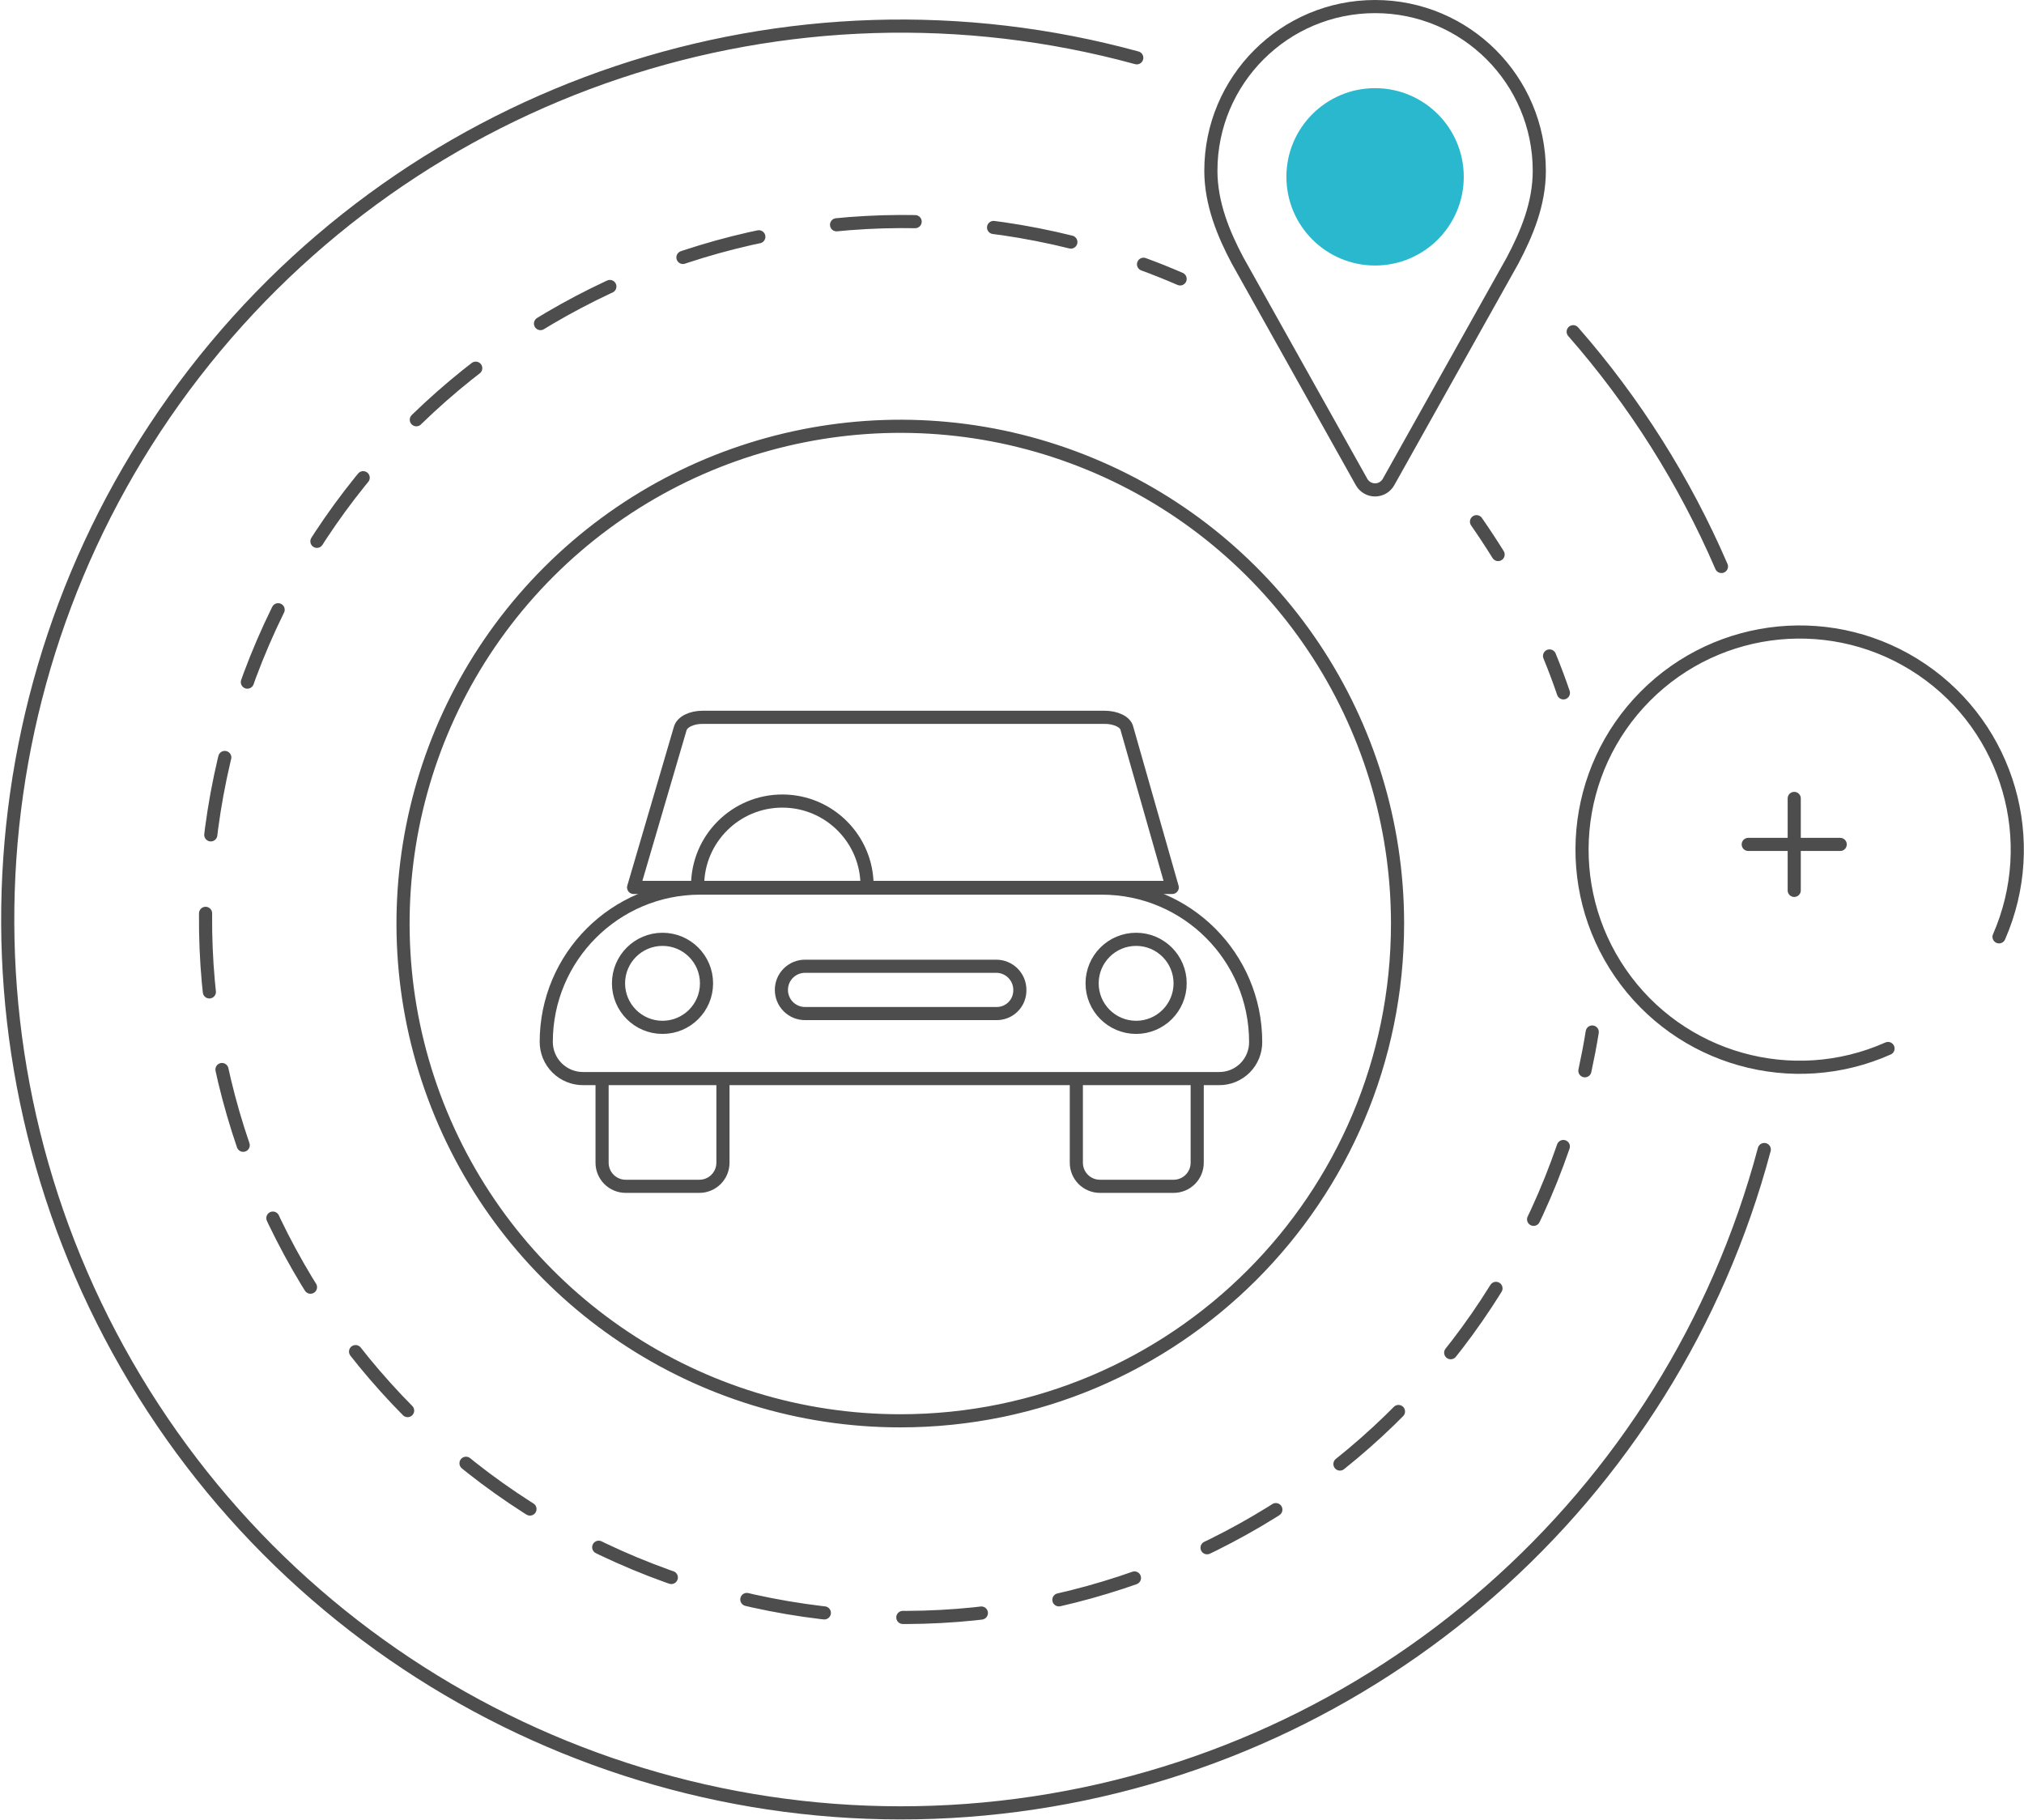 <svg xmlns="http://www.w3.org/2000/svg" xmlns:xlink="http://www.w3.org/1999/xlink" id="ekfqymv1e7wa1" viewBox="0 0 308.13 277.11"><style><![CDATA[#ekfqymv1e7wa24_to {animation: ekfqymv1e7wa24_to__to 9000ms linear infinite normal forwards}@keyframes ekfqymv1e7wa24_to__to { 0% {transform: translate(209.34px,26.92px)} 4.444% {transform: translate(209.34px,56.276px)} 8.889% {transform: translate(236.955px,96.214px)} 11.111% {transform: translate(242.4px,128.425px)} 15.556% {transform: translate(240.845px,172.55px)} 20% {transform: translate(218.461px,211.883px)} 24.444% {transform: translate(184.34px,236.055px)} 28.889% {transform: translate(148.211px,246.239px)} 33.333% {transform: translate(107.56px,242.098px)} 37.778% {transform: translate(73.429px,224.725px)} 42.222% {transform: translate(52.656px,204.329px)} 46.667% {transform: translate(38.303px,180.6px)} 51.111% {transform: translate(31.127px,147.1px)} 55.556% {transform: translate(35.66px,109.2px)} 60% {transform: translate(47.746px,81.92px)} 64.444% {transform: translate(66.252px,60.808px)} 68.889% {transform: translate(87.36px,47.224px)} 73.333% {transform: translate(109.96px,38.23px)} 77.778% {transform: translate(134.646px,32.859px)} 82.222% {transform: translate(163.86px,37px)} 86.667% {transform: translate(197.84px,51.291px)} 88.889% {transform: translate(209.34px,54.87px)} 93.333% {transform: translate(209.34px,26.87px)} 100% {transform: translate(209.34px,26.345px)} }]]></style><g id="ekfqymv1e7wa2"><g id="ekfqymv1e7wa3"><path id="ekfqymv1e7wa4" d="M178.46,135.1L96.46,135.1L103.56,110.9C103.86,109.9,105.26,109.2,106.96,109.2L168.16,109.2C169.86,109.2,171.36,109.9,171.56,110.9Z" fill="none" stroke="rgb(77,77,77)" stroke-width="2" stroke-linecap="round" stroke-linejoin="round"></path><path id="ekfqymv1e7wa5" d="M185.56,164.2L88.76,164.2C87.274,164.203,85.848,163.614,84.797,162.563C83.746,161.512,83.157,160.086,83.16,158.6L83.16,158.6C83.177,145.683,93.643,135.217,106.56,135.2L167.76,135.2C180.677,135.217,191.143,145.683,191.16,158.6L191.16,158.6C191.179,160.091,190.595,161.526,189.541,162.581C188.486,163.635,187.051,164.219,185.56,164.2Z" fill="none" stroke="rgb(77,77,77)" stroke-width="2" stroke-linecap="round" stroke-linejoin="round"></path><circle id="ekfqymv1e7wa6" r="6.7" transform="matrix(1 0 0 1 100.86 149.7)" fill="none" stroke="rgb(77,77,77)" stroke-width="2" stroke-linecap="round" stroke-linejoin="round"></circle><circle id="ekfqymv1e7wa7" r="6.7" transform="matrix(1 0 0 1 172.96 149.7)" fill="none" stroke="rgb(77,77,77)" stroke-width="2" stroke-linecap="round" stroke-linejoin="round"></circle><path id="ekfqymv1e7wa8" d="M151.66,154.3L122.56,154.3C121.604,154.303,120.687,153.924,120.011,153.249C119.336,152.573,118.957,151.656,118.96,150.7L118.96,150.7C118.957,149.744,119.336,148.827,120.011,148.151C120.687,147.476,121.604,147.097,122.56,147.1L151.66,147.1C152.616,147.097,153.533,147.476,154.209,148.151C154.884,148.827,155.263,149.744,155.26,150.7L155.26,150.7C155.282,151.661,154.91,152.59,154.23,153.27C153.55,153.95,152.621,154.322,151.66,154.3Z" fill="none" stroke="rgb(77,77,77)" stroke-width="2" stroke-linecap="round" stroke-linejoin="round"></path><path id="ekfqymv1e7wa9" d="M110.06,164.5L110.06,177C110.063,177.956,109.684,178.873,109.009,179.549C108.333,180.224,107.416,180.603,106.46,180.6L95.26,180.6C94.304,180.603,93.387,180.224,92.711,179.549C92.036,178.873,91.657,177.956,91.66,177L91.66,164.5" fill="none" stroke="rgb(77,77,77)" stroke-width="2" stroke-linecap="round" stroke-linejoin="round"></path><path id="ekfqymv1e7wa10" d="M182.26,164.5L182.26,177C182.263,177.956,181.884,178.873,181.209,179.549C180.533,180.224,179.616,180.603,178.66,180.6L167.46,180.6C166.504,180.603,165.587,180.224,164.911,179.549C164.236,178.873,163.857,177.956,163.86,177L163.86,164.6" fill="none" stroke="rgb(77,77,77)" stroke-width="2" stroke-linecap="round" stroke-linejoin="round"></path><path id="ekfqymv1e7wa11" d="M132,134.9C132.028,127.776,126.274,121.978,119.15,121.95C112.026,121.922,106.228,127.676,106.2,134.8" fill="none" stroke="rgb(77,77,77)" stroke-width="2" stroke-linecap="round" stroke-linejoin="round"></path><path id="ekfqymv1e7wa12" d="M137.06,216.3C106.442,216.3,78.839,197.856,67.122,169.569C55.405,141.282,61.882,108.722,83.532,87.072C105.182,65.422,137.742,58.945,166.029,70.662C194.316,82.379,212.76,109.982,212.76,140.6C212.754,182.406,178.866,216.294,137.06,216.3Z" fill="none" stroke="rgb(77,77,77)" stroke-width="2" stroke-linecap="round" stroke-linejoin="round"></path><path id="ekfqymv1e7wa13" d="M230.27,39.66C232.43,35.57,234.34,31.04,234.34,26C234.34,12.193,223.147,1,209.34,1C195.533,1,184.34,12.193,184.34,26C184.34,31,186.29,35.68,188.41,39.66L207.29,73.39C207.707,74.127,208.488,74.582,209.335,74.582C210.182,74.582,210.963,74.127,211.38,73.39Z" fill="none" stroke="rgb(77,77,77)" stroke-width="2" stroke-linecap="round" stroke-linejoin="round"></path><path id="ekfqymv1e7wa14" d="M268.59,175C254.405,228.231,209.509,267.647,154.89,274.822C100.271,281.997,46.718,255.515,19.266,207.754C-8.186,159.993,-4.115,100.389,29.576,56.804C63.268,13.22,119.924,-5.735,173.06,8.8" fill="none" stroke="rgb(77,77,77)" stroke-width="2" stroke-linecap="round" stroke-linejoin="round"></path><path id="ekfqymv1e7wa15" d="M239.5,50.5C248.838,61.166,256.453,73.224,262.07,86.24" fill="none" stroke="rgb(77,77,77)" stroke-width="2" stroke-linecap="round" stroke-linejoin="round"></path><path id="ekfqymv1e7wa16" d="M242.4,157.11C242.08,159.11,241.7,161.06,241.28,163.01" fill="none" stroke="rgb(77,77,77)" stroke-width="2" stroke-linecap="round" stroke-linejoin="round"></path><path id="ekfqymv1e7wa17" d="M238,174.54C219.079,229.539,159.447,259.095,104.221,240.848C48.995,222.6,18.711,163.334,36.282,107.889C53.853,52.444,112.744,21.438,168.4,38.33" fill="none" stroke="rgb(77,77,77)" stroke-width="2" stroke-linecap="round" stroke-linejoin="round" stroke-dasharray="11.98,11.98"></path><path id="ekfqymv1e7wa18" d="M174.09,40.23C175.98,40.92,177.83,41.67,179.66,42.46" fill="none" stroke="rgb(77,77,77)" stroke-width="2" stroke-linecap="round" stroke-linejoin="round"></path><path id="ekfqymv1e7wa19" d="M224.78,79.42Q226.49,81.88,228.07,84.42" fill="none" stroke="rgb(77,77,77)" stroke-width="2" stroke-linecap="round" stroke-linejoin="round"></path><path id="ekfqymv1e7wa20" d="M235.9,99.86Q237.04,102.63,238.01,105.48" fill="none" stroke="rgb(77,77,77)" stroke-width="2" stroke-linecap="round" stroke-linejoin="round"></path><line id="ekfqymv1e7wa21" x1="273.15" y1="121.55" x2="273.15" y2="135.55" fill="none" stroke="rgb(77,77,77)" stroke-width="2" stroke-linecap="round" stroke-linejoin="round"></line><line id="ekfqymv1e7wa22" x1="280.15" y1="128.55" x2="266.15" y2="128.55" fill="none" stroke="rgb(77,77,77)" stroke-width="2" stroke-linecap="round" stroke-linejoin="round"></line><path id="ekfqymv1e7wa23" d="M304.33,142.62C310.72,128.01,305.795,110.921,292.61,101.952C279.426,92.983,261.723,94.679,250.481,105.988C239.238,117.296,237.647,135.009,246.694,148.141C255.74,161.272,272.858,166.096,287.43,159.62" fill="none" stroke="rgb(77,77,77)" stroke-width="2" stroke-linecap="round" stroke-linejoin="round"></path></g><g id="ekfqymv1e7wa24_to" transform="translate(209.34,26.92)"><circle id="ekfqymv1e7wa24" r="13.5" transform="translate(0,-0)" fill="rgb(41,184,206)" stroke="none" stroke-width="1"></circle></g></g></svg>